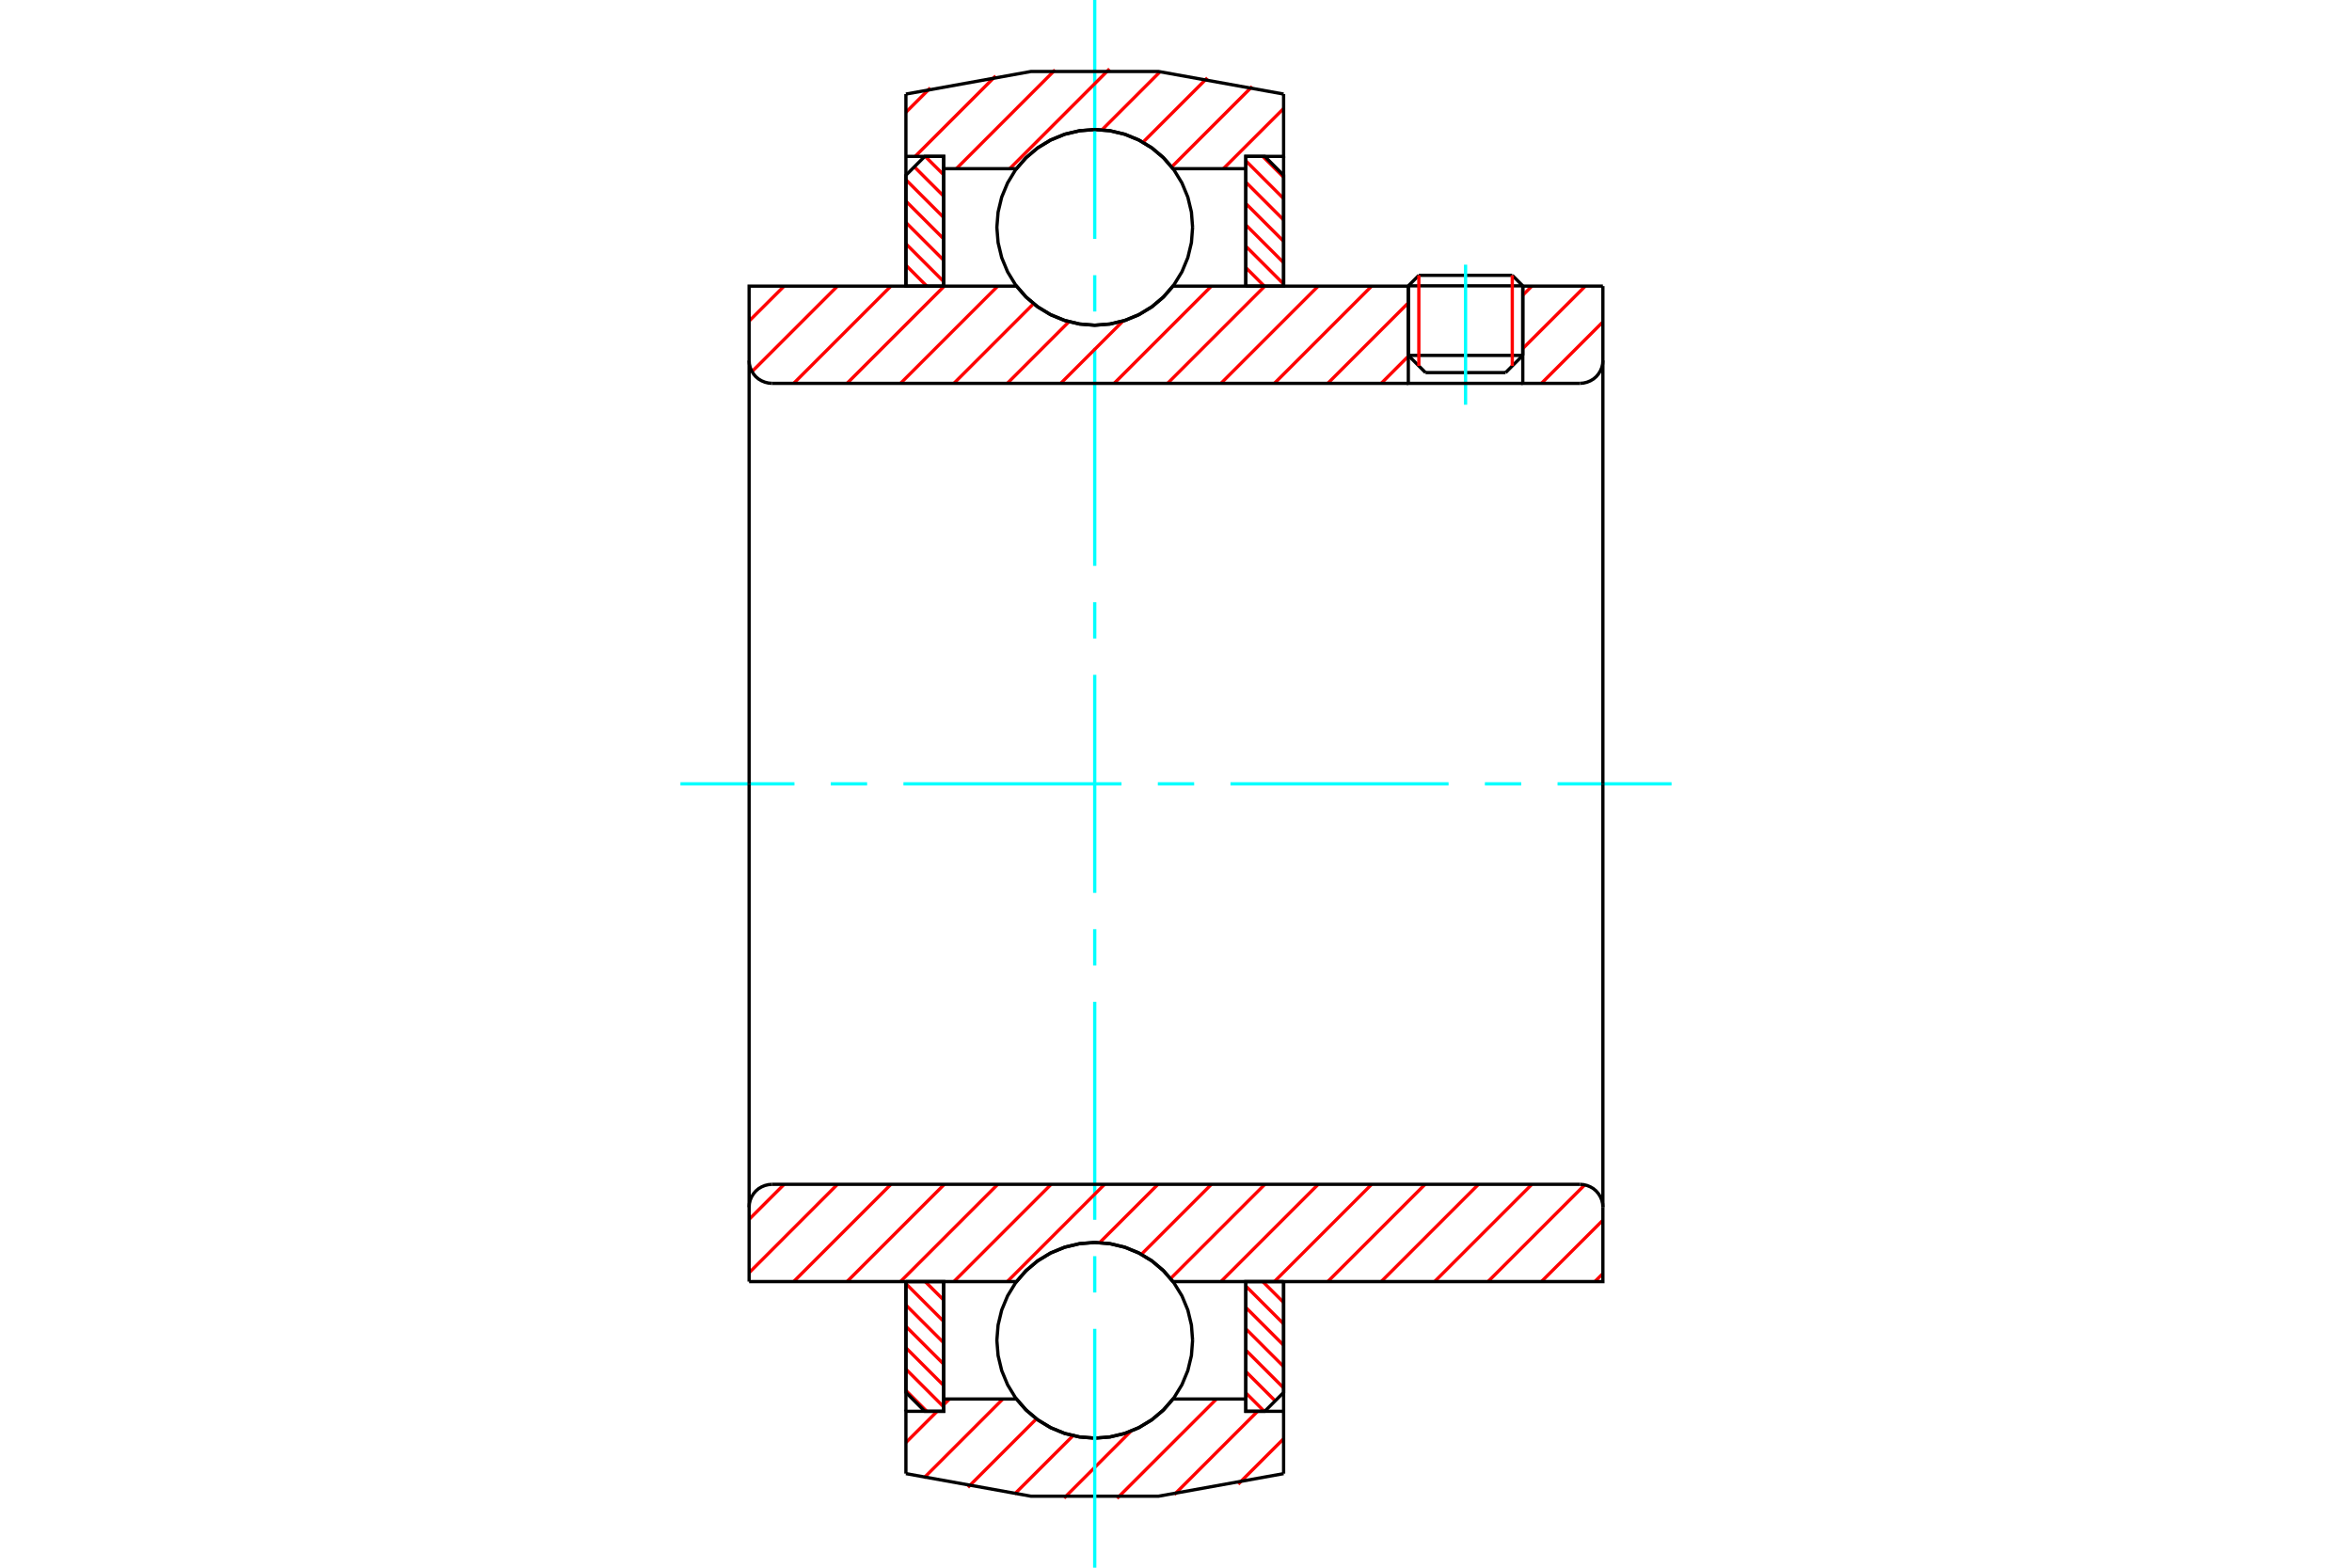 <?xml version="1.0" standalone="no"?>
<!DOCTYPE svg PUBLIC "-//W3C//DTD SVG 1.1//EN"
	"http://www.w3.org/Graphics/SVG/1.1/DTD/svg11.dtd">
<svg xmlns="http://www.w3.org/2000/svg" height="100%" width="100%" viewBox="0 0 36000 24000">
	<rect x="-1800" y="-1200" width="39600" height="26400" style="fill:#FFF"/>
	<g style="fill:none; fill-rule:evenodd" transform="matrix(1 0 0 1 0 0)">
		<g style="fill:none; stroke:#000; stroke-width:50; shape-rendering:geometricPrecision">
			<line x1="23308" y1="4376" x2="21556" y2="4376"/>
			<line x1="21717" y1="4215" x2="23147" y2="4215"/>
			<line x1="21556" y1="5441" x2="23308" y2="5441"/>
			<line x1="23045" y1="5704" x2="21819" y2="5704"/>
			<line x1="21717" y1="4215" x2="21556" y2="4376"/>
			<line x1="23308" y1="4376" x2="23147" y2="4215"/>
			<line x1="23045" y1="5704" x2="23308" y2="5441"/>
			<line x1="21556" y1="5441" x2="21819" y2="5704"/>
			<line x1="21556" y1="4376" x2="21556" y2="5441"/>
			<line x1="23308" y1="5441" x2="23308" y2="4376"/>
		</g>
		<g style="fill:none; stroke:#0FF; stroke-width:50; shape-rendering:geometricPrecision">
			<line x1="22432" y1="6196" x2="22432" y2="4052"/>
		</g>
		<g style="fill:none; stroke:#F00; stroke-width:50; shape-rendering:geometricPrecision">
			<line x1="23147" y1="4215" x2="23147" y2="5602"/>
			<line x1="21717" y1="5602" x2="21717" y2="4215"/>
			<line x1="13866" y1="21287" x2="14185" y2="21606"/>
			<line x1="13866" y1="20960" x2="14444" y2="21538"/>
			<line x1="13866" y1="20633" x2="14444" y2="21211"/>
			<line x1="13866" y1="20306" x2="14444" y2="20884"/>
			<line x1="13866" y1="19979" x2="14444" y2="20557"/>
			<line x1="13866" y1="19652" x2="14444" y2="20230"/>
			<line x1="14161" y1="19620" x2="14444" y2="19903"/>
		</g>
		<g style="fill:none; stroke:#000; stroke-width:50; shape-rendering:geometricPrecision">
			<polyline points="13866,19620 13866,21317 14155,21606 14444,21606 14444,19620 13866,19620"/>
		</g>
		<g style="fill:none; stroke:#0FF; stroke-width:50; shape-rendering:geometricPrecision">
			<line x1="10415" y1="12000" x2="12160" y2="12000"/>
			<line x1="12716" y1="12000" x2="13272" y2="12000"/>
			<line x1="13828" y1="12000" x2="17166" y2="12000"/>
			<line x1="17722" y1="12000" x2="18278" y2="12000"/>
			<line x1="18834" y1="12000" x2="22172" y2="12000"/>
			<line x1="22728" y1="12000" x2="23284" y2="12000"/>
			<line x1="23840" y1="12000" x2="25585" y2="12000"/>
		</g>
		<g style="fill:none; stroke:#F00; stroke-width:50; shape-rendering:geometricPrecision">
			<line x1="13866" y1="4060" x2="14185" y2="4380"/>
			<line x1="13866" y1="3733" x2="14444" y2="4311"/>
			<line x1="13866" y1="3406" x2="14444" y2="3984"/>
			<line x1="13866" y1="3079" x2="14444" y2="3657"/>
			<line x1="13866" y1="2752" x2="14444" y2="3330"/>
			<line x1="13995" y1="2554" x2="14444" y2="3003"/>
			<line x1="14161" y1="2394" x2="14444" y2="2676"/>
		</g>
		<g style="fill:none; stroke:#000; stroke-width:50; shape-rendering:geometricPrecision">
			<polyline points="14444,4380 14444,2394 14155,2394 13866,2683 13866,4380 14444,4380"/>
		</g>
		<g style="fill:none; stroke:#F00; stroke-width:50; shape-rendering:geometricPrecision">
			<line x1="19327" y1="19620" x2="19647" y2="19940"/>
			<line x1="19069" y1="19689" x2="19647" y2="20267"/>
			<line x1="19069" y1="20016" x2="19647" y2="20594"/>
			<line x1="19069" y1="20343" x2="19647" y2="20921"/>
			<line x1="19069" y1="20670" x2="19647" y2="21248"/>
			<line x1="19069" y1="20997" x2="19518" y2="21446"/>
			<line x1="19069" y1="21324" x2="19351" y2="21606"/>
		</g>
		<g style="fill:none; stroke:#000; stroke-width:50; shape-rendering:geometricPrecision">
			<polyline points="19647,19620 19647,21317 19358,21606 19069,21606 19069,19620 19647,19620"/>
		</g>
		<g style="fill:none; stroke:#F00; stroke-width:50; shape-rendering:geometricPrecision">
			<line x1="19327" y1="2394" x2="19647" y2="2713"/>
			<line x1="19069" y1="2462" x2="19647" y2="3040"/>
			<line x1="19069" y1="2789" x2="19647" y2="3367"/>
			<line x1="19069" y1="3116" x2="19647" y2="3694"/>
			<line x1="19069" y1="3443" x2="19647" y2="4021"/>
			<line x1="19069" y1="3770" x2="19647" y2="4348"/>
			<line x1="19069" y1="4097" x2="19351" y2="4380"/>
		</g>
		<g style="fill:none; stroke:#000; stroke-width:50; shape-rendering:geometricPrecision">
			<polyline points="19069,4380 19069,2394 19358,2394 19647,2683 19647,4380 19069,4380"/>
			<polyline points="18254,3481 18236,3247 18181,3018 18091,2801 17968,2600 17815,2422 17637,2269 17436,2146 17219,2056 16991,2002 16756,1983 16522,2002 16293,2056 16076,2146 15876,2269 15697,2422 15544,2600 15422,2801 15332,3018 15277,3247 15258,3481 15277,3715 15332,3944 15422,4161 15544,4361 15697,4540 15876,4693 16076,4815 16293,4905 16522,4960 16756,4979 16991,4960 17219,4905 17436,4815 17637,4693 17815,4540 17968,4361 18091,4161 18181,3944 18236,3715 18254,3481"/>
			<polyline points="18254,20519 18236,20285 18181,20056 18091,19839 17968,19639 17815,19460 17637,19307 17436,19185 17219,19095 16991,19040 16756,19021 16522,19040 16293,19095 16076,19185 15876,19307 15697,19460 15544,19639 15422,19839 15332,20056 15277,20285 15258,20519 15277,20753 15332,20982 15422,21199 15544,21400 15697,21578 15876,21731 16076,21854 16293,21944 16522,21998 16756,22017 16991,21998 17219,21944 17436,21854 17637,21731 17815,21578 17968,21400 18091,21199 18181,20982 18236,20753 18254,20519"/>
		</g>
		<g style="fill:none; stroke:#F00; stroke-width:50; shape-rendering:geometricPrecision">
			<line x1="19647" y1="22026" x2="18952" y2="22721"/>
			<line x1="19249" y1="21606" x2="17975" y2="22880"/>
			<line x1="18620" y1="21418" x2="17098" y2="22939"/>
			<line x1="17310" y1="21910" x2="16287" y2="22934"/>
			<line x1="16424" y1="21979" x2="15528" y2="22874"/>
			<line x1="15864" y1="21721" x2="14815" y2="22770"/>
			<line x1="15350" y1="21418" x2="14141" y2="22627"/>
			<line x1="14532" y1="21418" x2="14444" y2="21506"/>
			<line x1="14344" y1="21606" x2="13866" y2="22084"/>
		</g>
		<g style="fill:none; stroke:#000; stroke-width:50; shape-rendering:geometricPrecision">
			<polyline points="19647,19620 19647,21606 19647,22560"/>
			<polyline points="13866,22560 15782,22906 17730,22906 19647,22560"/>
			<polyline points="13866,22560 13866,21606 14444,21606 14444,21418 14444,19620"/>
			<polyline points="14444,21418 15558,21418 15711,21592 15888,21740 16086,21859 16301,21946 16526,21999 16756,22017 16987,21999 17212,21946 17426,21859 17624,21740 17802,21592 17954,21418 19069,21418 19069,19620"/>
			<polyline points="19069,21418 19069,21606 19647,21606"/>
			<line x1="13866" y1="21606" x2="13866" y2="19620"/>
		</g>
		<g style="fill:none; stroke:#0FF; stroke-width:50; shape-rendering:geometricPrecision">
			<line x1="16756" y1="24000" x2="16756" y2="20343"/>
			<line x1="16756" y1="19787" x2="16756" y2="19231"/>
			<line x1="16756" y1="18674" x2="16756" y2="15337"/>
			<line x1="16756" y1="14781" x2="16756" y2="14225"/>
			<line x1="16756" y1="13669" x2="16756" y2="10331"/>
			<line x1="16756" y1="9775" x2="16756" y2="9219"/>
			<line x1="16756" y1="8663" x2="16756" y2="5326"/>
			<line x1="16756" y1="4769" x2="16756" y2="4213"/>
			<line x1="16756" y1="3657" x2="16756" y2="0"/>
		</g>
		<g style="fill:none; stroke:#F00; stroke-width:50; shape-rendering:geometricPrecision">
			<line x1="19647" y1="1661" x2="18725" y2="2582"/>
			<line x1="19166" y1="1324" x2="17934" y2="2556"/>
			<line x1="18480" y1="1192" x2="17494" y2="2178"/>
			<line x1="17755" y1="1100" x2="16867" y2="1988"/>
			<line x1="16982" y1="1055" x2="15455" y2="2582"/>
			<line x1="16149" y1="1070" x2="14638" y2="2582"/>
			<line x1="15240" y1="1162" x2="14008" y2="2394"/>
			<line x1="14239" y1="1346" x2="13866" y2="1719"/>
		</g>
		<g style="fill:none; stroke:#000; stroke-width:50; shape-rendering:geometricPrecision">
			<polyline points="13866,4380 13866,2394 13866,1440"/>
			<polyline points="19647,1440 17730,1094 15782,1094 13866,1440"/>
			<polyline points="19647,1440 19647,2394 19069,2394 19069,2582 19069,4380"/>
			<polyline points="19069,2582 17954,2582 17802,2408 17624,2260 17426,2141 17212,2054 16987,2001 16756,1983 16526,2001 16301,2054 16086,2141 15888,2260 15711,2408 15558,2582 14444,2582 14444,4380"/>
			<polyline points="14444,2582 14444,2394 13866,2394"/>
			<line x1="19647" y1="2394" x2="19647" y2="4380"/>
		</g>
		<g style="fill:none; stroke:#F00; stroke-width:50; shape-rendering:geometricPrecision">
			<line x1="24534" y1="19497" x2="24411" y2="19620"/>
			<line x1="24534" y1="18680" x2="23593" y2="19620"/>
			<line x1="24257" y1="18139" x2="22776" y2="19620"/>
			<line x1="23447" y1="18131" x2="21958" y2="19620"/>
			<line x1="22630" y1="18131" x2="21141" y2="19620"/>
			<line x1="21812" y1="18131" x2="20323" y2="19620"/>
			<line x1="20995" y1="18131" x2="19506" y2="19620"/>
			<line x1="20177" y1="18131" x2="18688" y2="19620"/>
			<line x1="19360" y1="18131" x2="17917" y2="19574"/>
			<line x1="18542" y1="18131" x2="17470" y2="19203"/>
			<line x1="17724" y1="18131" x2="16832" y2="19023"/>
			<line x1="16907" y1="18131" x2="15418" y2="19620"/>
			<line x1="16089" y1="18131" x2="14600" y2="19620"/>
			<line x1="15272" y1="18131" x2="13783" y2="19620"/>
			<line x1="14454" y1="18131" x2="12965" y2="19620"/>
			<line x1="13637" y1="18131" x2="12148" y2="19620"/>
			<line x1="12819" y1="18131" x2="11466" y2="19485"/>
			<line x1="12002" y1="18131" x2="11466" y2="18667"/>
		</g>
		<g style="fill:none; stroke:#000; stroke-width:50; shape-rendering:geometricPrecision">
			<line x1="11466" y1="12000" x2="11466" y2="19620"/>
			<polyline points="11816,18131 11761,18136 11708,18149 11657,18170 11610,18198 11568,18234 11533,18276 11504,18323 11483,18373 11470,18427 11466,18482"/>
			<line x1="11816" y1="18131" x2="24184" y2="18131"/>
			<polyline points="24534,18482 24530,18427 24517,18373 24496,18323 24467,18276 24432,18234 24390,18198 24343,18170 24292,18149 24239,18136 24184,18131"/>
			<polyline points="24534,18482 24534,19620 23956,19620 17954,19620 17802,19447 17624,19299 17426,19179 17212,19092 16987,19039 16756,19021 16526,19039 16301,19092 16086,19179 15888,19299 15711,19447 15558,19620 12044,19620 11466,19620"/>
			<line x1="24534" y1="12000" x2="24534" y2="18482"/>
		</g>
		<g style="fill:none; stroke:#F00; stroke-width:50; shape-rendering:geometricPrecision">
			<line x1="24534" y1="4928" x2="23593" y2="5869"/>
			<line x1="24265" y1="4380" x2="23308" y2="5336"/>
			<line x1="23447" y1="4380" x2="23308" y2="4519"/>
			<line x1="21556" y1="5453" x2="21141" y2="5869"/>
			<line x1="21556" y1="4636" x2="20323" y2="5869"/>
			<line x1="20995" y1="4380" x2="19506" y2="5869"/>
			<line x1="20177" y1="4380" x2="18688" y2="5869"/>
			<line x1="19360" y1="4380" x2="17871" y2="5869"/>
			<line x1="18542" y1="4380" x2="17053" y2="5869"/>
			<line x1="17190" y1="4914" x2="16235" y2="5869"/>
			<line x1="16362" y1="4925" x2="15418" y2="5869"/>
			<line x1="15819" y1="4650" x2="14600" y2="5869"/>
			<line x1="15272" y1="4380" x2="13783" y2="5869"/>
			<line x1="14454" y1="4380" x2="12965" y2="5869"/>
			<line x1="13637" y1="4380" x2="12148" y2="5869"/>
			<line x1="12819" y1="4380" x2="11510" y2="5689"/>
			<line x1="12002" y1="4380" x2="11466" y2="4915"/>
		</g>
		<g style="fill:none; stroke:#000; stroke-width:50; shape-rendering:geometricPrecision">
			<line x1="24534" y1="12000" x2="24534" y2="4380"/>
			<polyline points="24184,5869 24239,5864 24292,5851 24343,5830 24390,5802 24432,5766 24467,5724 24496,5677 24517,5627 24530,5573 24534,5518"/>
			<polyline points="24184,5869 23308,5869 23308,4380"/>
			<polyline points="23308,5869 21556,5869 21556,4380"/>
			<line x1="21556" y1="5869" x2="11816" y2="5869"/>
			<polyline points="11466,5518 11470,5573 11483,5627 11504,5677 11533,5724 11568,5766 11610,5802 11657,5830 11708,5851 11761,5864 11816,5869"/>
			<polyline points="11466,5518 11466,4380 12044,4380 15558,4380 15711,4553 15888,4701 16086,4821 16301,4908 16526,4961 16756,4979 16987,4961 17212,4908 17426,4821 17624,4701 17802,4553 17954,4380 21556,4380"/>
			<line x1="23308" y1="4380" x2="24534" y2="4380"/>
			<line x1="11466" y1="12000" x2="11466" y2="5518"/>
		</g>
	</g>
</svg>
